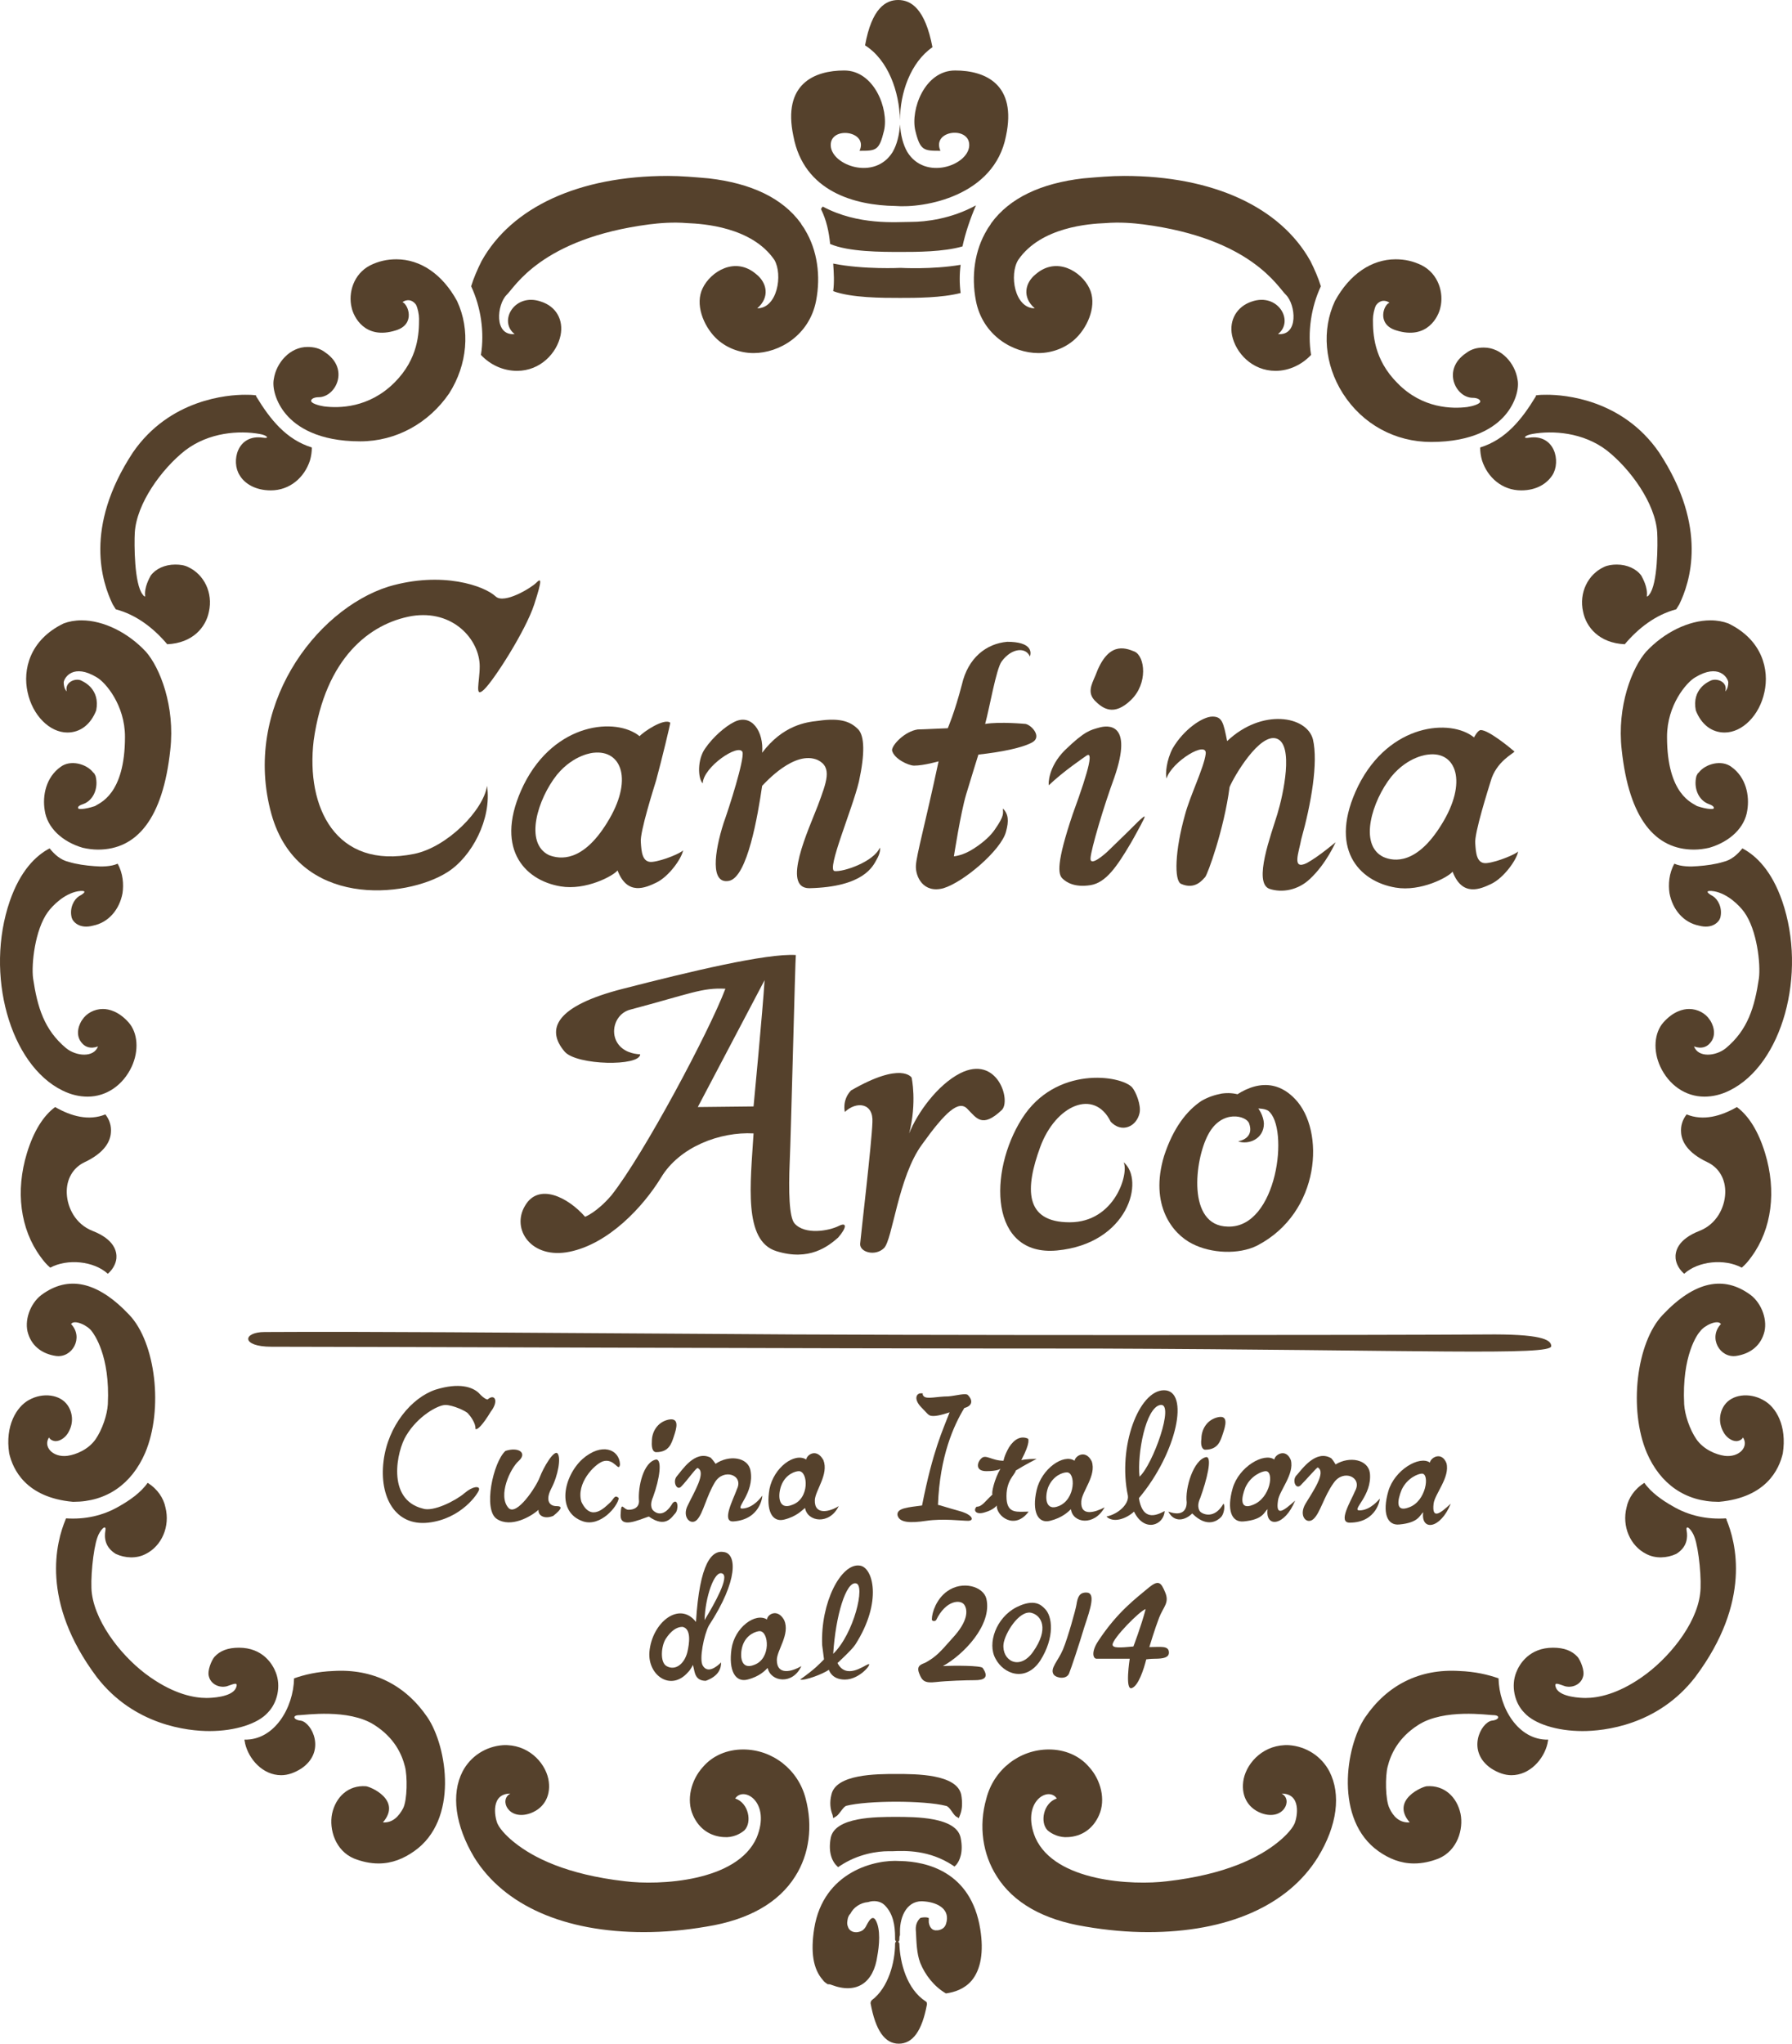 <?xml version="1.0" encoding="utf-8"?>
<!-- Generator: Adobe Illustrator 19.2.1, SVG Export Plug-In . SVG Version: 6.00 Build 0)  -->
<svg version="1.1" id="レイヤー_1" xmlns="http://www.w3.org/2000/svg" xmlns:xlink="http://www.w3.org/1999/xlink" x="0px"
	 y="0px" viewBox="0 0 292.5 333.4" style="enable-background:new 0 0 292.5 333.4;" xml:space="preserve">
<style type="text/css">
	.st0{fill:#55412C;}
</style>
<g>
	<g>
		<g>
			<g>
				<path class="st0" d="M80.9,97.3c1.4,1.3,5.8-1.4,6.6-2.2c0.8-0.8,1.1-0.8-0.3,3.5c-1.4,4.3-6.6,12.4-8.2,13.9
					c-1.6,1.5-0.7-1.2-0.7-3.8c0-4.3-4.3-9.3-11.1-8.2c-6.8,1.2-14.1,6.8-16,20.3c-1.3,10.9,3.6,21.1,16.4,18.5
					c5.4-1.1,11.3-7.1,11.9-11.1c0.8,5.4-2.5,11.6-6.5,14.1c-6.8,4.3-24.4,5.9-28.7-9.5c-4.8-17.3,7.1-33.3,19.1-37.1
					C72.2,93.1,79.1,95.6,80.9,97.3z"/>
				<path class="st0" d="M106.5,140.6c-1.7,0.2-1.8-1.7-1.9-3.2c-0.2-1.6,2.2-9.1,2.5-10.1c0.9-3.3,2.3-9.1,2.3-9.4
					c-1-0.8-4.4,1.5-5,2.2c-3.8-3.1-13.8-2.3-18.9,7.9c-5,10.2,0,15.6,6,16.6c4.1,0.7,8.6-1.7,9.3-2.6c1.6,4.2,4.6,2.8,6.3,2
					c2.1-1,4.2-4,4.4-5.3C111.3,139.1,108.3,140.4,106.5,140.6z M99.1,134.2c-4,6.5-7.7,6-9.5,5.3c-4.1-2-1.8-9.2,1.3-13.1
					c2.8-3.4,6-3.6,6-3.6C101.5,122.3,103.4,127.3,99.1,134.2z"/>
				<path class="st0" d="M242.7,140.8c-1.7,0.2-1.8-1.7-1.9-3.2c-0.2-1.6,2.2-9.1,2.5-10.1c0.9-3.3,3.8-4.6,3.9-4.9
					c-0.7-0.6-4.2-3.5-5.5-3.5c-0.5,0-1.1,1.2-1.1,1.2c-3.8-3.1-13.8-2.3-18.9,7.9c-5,10.2,0.1,15.6,6.1,16.6
					c4.1,0.7,8.6-1.7,9.3-2.6c1.6,4.2,4.6,2.8,6.3,2c2.1-1,4.2-4,4.4-5.3C247.5,139.3,244.5,140.6,242.7,140.8z M235.3,134.5
					c-4,6.5-7.7,6.1-9.5,5.3c-4.1-2-1.8-9.2,1.3-13.1c2.8-3.4,6-3.6,6-3.6C237.7,122.5,239.6,127.6,235.3,134.5z"/>
				<path class="st0" d="M114.7,127.8c-0.8-0.8-0.9-3.9,0.4-5.7c1.3-1.9,3.3-3.6,4.7-4.3c2.9-1.5,4.9,1.6,4.6,5
					c3.4-4.5,7.2-5,9.1-5.2c4-0.6,5.5,0.3,6.6,1.4c1,1.1,1.1,3.9,0.1,8.5c-1.1,4.6-5.3,14.3-4,14.6c1.4,0.2,6.4-1.5,7.4-3.8
					c0.1,0.1,0.1,0.9-0.5,1.9c-0.6,1.1-2.1,4.5-11,4.7c-4.6,0-0.1-9.6,1.4-13.5c1.4-3.8,2.4-6.2,0-7.4c-3.8-1.7-8.6,3.7-9.1,4.2
					c-0.7,4.8-2.4,14.9-5.4,15.5c-3.1,0.6-2.4-4.7-0.9-9.4c0.9-2.5,3.4-10.3,3.1-11.6C120.6,121.2,114.8,125.1,114.7,127.8z"/>
				<path class="st0" d="M154.7,118.8c-0.4,0-4.1,0.2-4.9,0.2c-2.1,0.3-4.2,2.5-4.2,3.4c0.3,1.4,2.7,2.5,3.6,2.5c1.6,0,4-0.7,4-0.7
					c-2.2,10.3-3.6,15.2-3.7,17c-0.1,1.8,1.2,4.6,4.5,3.7c3.3-1,9.4-6.2,10.2-9.2c0.5-1.8,0.4-2.9-0.5-3.8c0,0.8,0.3,1.1-1.3,3.4
					c-0.6,0.9-1.7,2-3.4,3.1c-1.8,1.2-3.3,1.3-3.3,1.3s1.1-7.1,2-10.1c0.9-3,2-6.5,2-6.5c3.7-0.4,7.2-1.1,8.8-2
					c1.6-0.9-0.1-2.8-1.1-3c0,0-4.2-0.4-6.6,0c0.7-2.5,1.8-9,2.7-10.2c1.7-2.3,4-2.3,4.6-0.8c0.3-0.8,0.2-2.4-3.7-2.4
					c-3.4,0.3-6.4,2.6-7.4,7C155.8,116.3,154.7,118.8,154.7,118.8z"/>
				<path class="st0" d="M178.8,110.2c2-5.5,4.7-4.6,6.4-3.9c1.7,0.8,2.2,5.2-0.6,7.9c-2.8,2.7-4.6,1.4-5.9,0.1
					C177.5,113,178.1,111.8,178.8,110.2z"/>
				<path class="st0" d="M177.3,123.3c-0.4,0.3-3.7,2.5-6.1,4.8c-0.1-0.2-0.1-3,2.6-5.7c3.3-3.2,4.2-3.3,5.6-3.7
					c1.4-0.4,5.6-0.9,2.5,8.1c-1.8,4.9-3.8,11.7-3.9,13.2c-0.1,1.5,2.4-0.7,3-1.3c2.4-2.3,3.9-3.8,4.8-4.7c1.3-1.2,1.3-1.1,0.4,0.6
					c-0.4,0.7-0.9,1.7-1.6,2.9c-2.3,3.9-4.1,6.5-6.6,6.9c-2.5,0.4-3.9-0.4-4.6-1.1c-0.7-0.7-1-2.5,1.7-10.5
					C178,124.9,178.4,122.5,177.3,123.3z"/>
				<path class="st0" d="M196.8,123c0.3-2.3-5.5,1.2-6.4,4c-0.2-0.8,0-3,1-4.9c1.8-3.1,4.9-5.2,6.5-5.2c1.6,0,1.8,1,2.4,4
					c5.7-5.4,13-4.1,14-0.3c0.9,3.8-0.3,10.6-1.9,16.3c-0.4,2.2-1.6,5.1,0.9,3.9c2-1.1,4.7-3.4,4.7-3.4s-1.5,3.5-4.2,6
					c-1.9,1.8-4.5,2.3-6.6,1.6c-2.7-1,0.3-8.9,1.3-12.2c1-3.3,2.7-11.3-0.1-12.3c-2.8-1-7,6.2-7.7,7.9c-0.9,6.9-3.6,14.3-4,14.7
					c-0.4,0.4-1.6,2.1-3.9,1.1c-1.2-0.5-1-5.5,0.6-11.2C194.2,129.9,196.5,125.3,196.8,123z"/>
				<path class="st0" d="M136.9,200c-1.6,0.8-5.5,1.5-7.2-0.4c-0.9-1-1-5.3-0.8-10c0.2-4.2,0.9-33.2,1-33.8
					c-4.8-0.3-17.3,2.7-28.2,5.5c-11,2.8-12.7,6.6-9.5,10.3c2,2.2,12.2,2.4,12.3,0.4c-5.6-0.3-5.2-6.4-1.6-7.3
					c9.8-2.6,11.7-3.6,15.5-3.4c-2.6,6.9-13.3,27-18.6,33.7c-2.4,2.8-4.3,3.5-4.3,3.5c-2.8-3.2-7.6-5.6-9.8-1.8
					c-2.3,3.8,1,8.8,7.3,7.5c6.3-1.3,11.9-7.2,14.9-12.1c3-5,9.6-7.5,15.1-7.2c-0.5,8.2-1.7,17.5,3.7,19.2c5.4,1.7,8.5-0.8,10.1-2.2
					C138.2,200.3,138.3,199.3,136.9,200z M123,180.5l-9.1,0.1l10.9-20.7C124.5,164.8,123,180.5,123,180.5z"/>
				<path class="st0" d="M137.9,181.4c1.9-1.8,4.7-1.5,4.5,1.7c-0.1,3.3-1.9,18.5-2,19.8c-0.1,1.4,2.5,2.1,3.9,0.7
					c1.4-1.4,2.3-11.6,6.2-16.9c3.8-5.3,6-7.3,7.4-5.8c1.5,1.5,2.4,3.2,5.6,0.2c1.6-1.5-0.7-9.1-6.8-6c-3.7,1.9-7,6.5-8.3,9.8
					c1.3-5.1,0.4-9.1,0.4-9.1s-1.6-2.7-9.9,2.1C137.4,179.5,137.9,181.4,137.9,181.4z"/>
				<path class="st0" d="M186,181.6c-0.5,2.2-2.9,3.3-4.7,1.4c-2.7-5.5-9-2.7-11.5,4.1c-2.5,6.8-2.6,12.3,4.8,12.3
					c7.4,0,9.7-8,8.8-9.8c3.5,2.9,0.8,13.3-10.9,14.4c-11,1-11.2-12.8-5.7-21.5c5.5-8.7,16.2-7.1,18-5.1
					C185.4,178.1,186.3,180.3,186,181.6z"/>
				<path class="st0" d="M196.1,179.6c1.2-0.7,2.3-1,3.3-1.2c4.3-0.6,6.8,2.6,6.9,4.9c0,2.5-2.5,3.5-4.2,2.9
					c1.4-0.3,2.4-1.2,1.8-2.9c-0.4-1.3-4.5-2.4-6.7,1.8c-2.2,4.1-3.5,14.9,3.2,15c8.1,0.3,10.1-16.2,6.6-18.9
					c-0.9-0.6-3.8-0.4-3.8-0.1c-1.8-0.2-3.4-0.9-3.4-0.9c3.5-3.2,7.9-4.8,11.6-0.9c4.9,5.1,4.2,18.5-6.2,23.9
					c-3,1.5-7.5,1.3-10.6-0.3c-3.2-1.6-7-6.3-4.6-14.3C191.5,184,193.7,181.2,196.1,179.6z"/>
			</g>
			<path class="st0" d="M227.9,53.9c5.1,1.6,6.9-2.3,7.2-3.7c0.6-2.4-0.3-5.5-3-6.9c-1.4-0.7-2.8-1-4.3-1c-3.9,0-7.5,2.4-9.9,6.8
				c-2.2,4.7-1.7,10.4,1.3,15.1c3.2,5,8.5,7.9,14.4,7.9c6.9,0,10.4-2.4,12.1-4.4c1.7-2,2.3-4.4,2-5.8c-0.4-2.6-2.6-5.2-5.5-5.2
				c-1,0-2,0.2-2.9,0.9c-4,2.7-1.7,7.3,1.1,7.3c0.6,0,1.1,0.2,1.2,0.5c0.2,0.5-1.4,0.9-2.1,1c-2.4,0.3-7.3,0.3-11.4-3.9
				c-3.9-3.9-4-8.1-4-10.4c0-0.7,0.2-1.7,0.5-2.3c0.9-1.2,2-0.6,2.2-0.4C225.9,49.6,224.6,52.9,227.9,53.9z"/>
			<path class="st0" d="M168.9,50.3c-2.1-1.8-1.6-4.2,0.2-5.6c3.4-2.9,7.4-0.4,8.7,2.3c1.3,2.6-0.1,6.1-2.1,8.1
				c-1.6,1.6-3.9,2.5-6.2,2.5c-4.2,0-9.1-2.9-10.2-8.5c-0.8-4.1-0.2-8.3,1.8-11.6c0.2-0.4,0.5-0.7,0.7-1.1c3-4.1,8.1-6.5,15-7.3
				c2.3-0.2,4.5-0.4,6.7-0.4c14.5,0,25.5,5.1,30.4,13.9c0.7,1.4,1.3,2.8,1.7,4.1c-1.6,3.4-2.2,7.5-1.6,11.2
				c-1.5,1.6-3.6,2.6-5.8,2.6c-3.8,0-6.5-2.9-7.1-5.8c-0.5-2.5,0.8-4.7,3.2-5.5c4.3-1.5,7,3.2,4.3,5.3c3.4,0.3,2.9-4.8,1.3-6.4
				c-1.3-1.2-5.6-9.2-23.3-11.5c-1.6-0.2-3.8-0.4-6.2-0.2c-2.5,0.1-10.5,0.6-14.2,6C164.7,44.8,165.6,50.3,168.9,50.3z"/>
			<path class="st0" d="M169,299.8c3.2,7.2,15.9,7.8,21.5,7.1c9.6-1.1,15-3.9,18-6.3c0.9-0.7,2.3-2,2.8-3.1c0.5-1.2,1.1-4.9-2.1-4.9
				c1.9,1,0.3,4.5-3.3,3.2c-2.4-0.9-3.4-3.1-2.9-5.6c0.6-2.8,3.4-5.7,7.4-5.5c2.8,0.2,5.3,1.8,6.6,4.3c1.9,3.7,1.3,8.8-1.9,14
				c-4.9,7.9-14.8,12.2-27.7,12.2c-3.3,0-6.7-0.3-10.2-0.9c-6.9-1.1-11.8-3.9-14.5-8.2c-2.3-3.6-3-8.2-1.7-12.7
				c1.2-4.7,5.4-8,10.2-8c2.6,0,5,1,6.6,2.9c1.9,2.1,2.7,5.3,1.6,7.8c-1,2.3-2.9,3.5-5.1,3.6c-1.4,0.1-2.6-0.5-3.3-1.1
				c-1.3-1.3-0.7-4.5,1.5-5.2C171.1,291.3,166.6,294,169,299.8z"/>
			<path class="st0" d="M279.1,111.1c-0.2,0.1-3,1.3-2.3,4.8c0.9,2.3,2.6,3.6,4.7,3.6c2.9,0,5.7-2.8,6.5-6.6
				c0.8-3.6-0.3-8.5-5.9-11.2c-0.8-0.3-1.8-0.5-2.9-0.5c-3.6,0-7.6,2-10.5,5.1c-2.3,2.6-4.8,8.9-4,16c1.2,11.3,5.5,16.3,11.8,16.3
				c0.8,0,1.6-0.1,2.5-0.3c3.4-1,5.8-3.3,6.2-6.1c0.4-2.4-0.2-5.4-2.6-7.1c-1.6-1.2-4.2-0.5-5.3,0.9c-0.1,0.1-0.1,0.1-0.2,0.2
				c0,0-0.1,0.2-0.2,0.4c-0.5,1.9,0.3,4,2.1,4.6c0.8,0.3,0.8,0.6,0.7,0.7c0,0.1-0.9,0.2-2.7-0.4c-0.7-0.5-4.9-1.8-4.9-11.3
				c0-5.2,3.2-8.9,4.6-9.7c3.8-2.3,5.3,0,5.4,0.8c0,0.5-0.1,1.1-0.5,1.5C282.1,111.2,280.1,110.5,279.1,111.1z"/>
			<path class="st0" d="M288.1,188.1c-1.1-3.6-2.7-6.1-4.6-7.5c-2.6,1.5-5.5,2.3-8.2,1.2c-0.7,0.9-1,1.9-0.9,3
				c0.1,1.3,0.9,3.2,4.3,4.8c1.9,0.9,3,2.8,2.9,5.1c-0.1,2.3-1.4,5-4.2,6.1c-3.6,1.4-4,3.4-3.9,4.5c0.1,0.9,0.6,1.8,1.4,2.5
				c2.3-2.1,6.6-2.5,9.4-1c0.6-0.5,1.1-1.1,1.6-1.8C289.2,200.5,290,194.3,288.1,188.1z"/>
			<path class="st0" d="M287.8,228.4c-2.3-1.3-5.1-0.9-6.3,0.8c-0.8,1.1-1.1,2.8-0.2,4.4c0.4,0.8,1.3,1.5,2.1,1.5
				c0.4,0,0.9-0.2,1.1-0.6c1,1.5-0.6,3.3-3,3c-1.4-0.2-3.4-1-4.6-2.7c-1.1-1.6-1.9-4-2-5.7c-0.4-8,2.2-11.5,2.6-11.9
				c0.7-1,2.9-2,3.4-1.2c-2.1,2.2-0.2,5.6,2.5,5.2c2-0.3,3.8-1.4,4.5-3.6c0.7-2.1-0.3-4.9-2.1-6.3c-4.4-3.3-9.2-2.3-14.4,3.2
				c-4.3,4.5-5.6,15.4-2.6,22.5c2.2,5.1,6.3,8,11.7,8c0,0,0.1,0,0.1,0c7.7-0.7,9.8-5.3,10.4-7.9
				C291.7,232.6,289.9,229.5,287.8,228.4z"/>
			<path class="st0" d="M270.8,73.8c-6-8.7-15.5-9.4-18.3-9.4c-0.6,0-1.2,0-1.8,0.1c0,0.1,0,0.2-0.1,0.3c-2.2,3.6-4.8,6.9-9,8.2
				c0,0.7,0.1,1.4,0.3,2.1c0.9,2.8,3.3,4.9,6.4,4.9c2.5,0,4.2-1.1,5.1-2.5c1.4-2.2,0.4-6.7-3.8-6.1c-1.2,0.2-0.7-0.4,0.5-0.6
				c3.3-0.6,8.3-0.3,12.2,2.7c3.8,3,7.9,8.6,8.2,13.4c0.1,1.8,0.1,8.4-1.3,10.1c-0.2,0.3-0.3,0.3-0.4,0.3c0.2-1.5-0.7-3-0.9-3.4
				c-0.8-1.1-2.3-1.8-4-1.8c-0.7,0-1.5,0.1-2.1,0.4c-2.6,1.2-4.1,4.2-3.4,7.3c0.5,2.5,2.6,5.1,6.8,5.3c2.2-2.6,5-4.8,8.4-5.7
				c0.2-0.3,0.3-0.5,0.5-0.8C275.8,95.1,278.9,86.1,270.8,73.8z"/>
			<path class="st0" d="M290.9,147c-1.7-4.9-4.2-7.4-6.5-8.6c-0.8,1-1.8,1.9-3.1,2.2c-1.3,0.4-2.8,0.6-4.2,0.7
				c-1.1,0.1-2.7,0.1-3.8-0.4c-0.9,1.6-1,3.4-0.8,4.8c0.5,2.7,2.3,4.8,4.8,5.3c2.2,0.6,3.3-0.6,3.5-1.3c0.4-1.6-0.4-3-1.2-3.5
				c-1.3-0.7-1.1-1,0.2-0.8c2.2,0.4,4.1,2.3,4.9,3.4c2.1,2.9,2.7,8.5,2.4,10.8c-0.7,4.7-1.8,8.4-5.4,11.4c-1.6,1.3-4.5,1.6-5.2-0.3
				c1.3,0.5,2.1,0,2.5-0.4c1.5-1.5,0.4-3.5,0.1-3.9c-0.7-1.1-2-1.8-3.4-1.8c-1,0-2.6,0.4-4.2,2.2c-1.5,1.7-1.7,4.6-0.5,7.2
				c1.4,3,4.1,4.9,7.2,4.9c1.3,0,2.7-0.3,4.1-1C290.9,173.7,295,158.9,290.9,147z"/>
			<path class="st0" d="M281.7,247.7c-3,0.2-6-0.4-8.7-2c-1.6-0.9-3.5-2.2-4.6-3.8c-1.6,1-2.6,2.5-2.9,4c-0.8,3.1,0.6,6.3,3.2,7.6
				c1.5,0.8,3.4,0.7,4.9,0c1.8-1.1,1.9-2.7,1.7-3.8c-0.2-1.2,0.9-0.1,1.3,1.1c0.7,1.9,1.2,7.1,0.9,9.2c-0.6,5.1-5.3,10.7-9.5,13.6
				c-4,2.8-7.2,3.4-9.2,3.4c-0.7,0-4.1-0.1-4.8-1.6c-0.5-1.2,0.5-0.6,1.5-0.3c1.3,0.3,2.6-0.4,2.9-1.6c0.3-0.9-0.4-2.6-0.9-3.2
				c-0.9-1-2.2-1.5-4-1.5h0c-3.9,0-5.5,2.7-6,4c-0.9,2.2-0.3,5,1.3,6.6c1.6,1.8,5.3,3,9.5,3c3.5,0,12.3-0.9,18.4-8.8
				c9.3-12.4,6.6-22.1,5.1-25.7C281.9,247.9,281.8,247.8,281.7,247.7z"/>
			<path class="st0" d="M226.8,295c-0.7-1.4-0.7-5.3-0.3-6.8c0.5-2,1.7-4.7,5-6.8c4.2-2.7,11.4-1.6,12.2-1.6c1.3,0,1,0.8-0.2,0.9
				c-1.8,0.3-4.2,5-0.1,7.8c1.1,0.7,2.2,1.1,3.3,1.1c3,0,5.3-2.6,5.9-5.2c0-0.2,0.1-0.4,0.1-0.6c-4.9,0.1-8-5.2-8.1-10
				c-1.7-0.6-3.8-1.1-6.4-1.2c-6.5-0.4-11.8,2.3-15.4,7.6c-3.2,4.8-5,16.7,2.2,21.8c1.7,1.2,3.6,2,5.8,2c1.4,0,2.7-0.3,4-0.8
				c3.1-1.3,4.1-4.8,3.6-7.3c-0.6-2.8-2.7-4.7-5.5-4.5c-0.6,0-6,2.2-2.8,5.9C228.4,297.4,227.4,296.3,226.8,295z"/>
			<path class="st0" d="M64.6,53.9c-5.1,1.6-6.9-2.3-7.2-3.7c-0.6-2.4,0.3-5.5,3-6.9c1.4-0.7,2.8-1,4.3-1c3.9,0,7.5,2.4,9.9,6.8
				c2.2,4.7,1.7,10.4-1.3,15.1C70,69,64.7,72,58.8,72c-6.9,0-10.4-2.4-12.1-4.4c-1.7-2-2.3-4.4-2-5.8c0.4-2.6,2.6-5.2,5.5-5.2
				c1,0,2,0.2,2.9,0.9c4,2.7,1.7,7.3-1.1,7.3c-0.6,0-1.1,0.2-1.2,0.5c-0.2,0.5,1.4,0.9,2.1,1c2.4,0.3,7.3,0.3,11.5-3.9
				c3.9-3.9,4-8.1,4-10.4c0-0.7-0.2-1.7-0.5-2.3c-0.9-1.2-2-0.6-2.2-0.4C66.6,49.6,67.9,52.9,64.6,53.9z"/>
			<path class="st0" d="M123.6,50.3c2.1-1.8,1.6-4.2-0.2-5.6c-3.4-2.9-7.4-0.4-8.7,2.3c-1.3,2.6,0.1,6.1,2.1,8.1
				c1.6,1.6,3.9,2.5,6.2,2.5c4.2,0,9.1-2.9,10.2-8.5c0.8-4.1,0.2-8.3-1.8-11.6c-0.2-0.4-0.5-0.7-0.7-1.1c-3-4.1-8.1-6.5-15-7.3
				c-2.3-0.2-4.5-0.4-6.7-0.4c-14.5,0-25.5,5.1-30.4,13.9c-0.7,1.4-1.3,2.8-1.7,4.1c1.6,3.4,2.2,7.5,1.6,11.2
				c1.5,1.6,3.6,2.6,5.9,2.6c3.8,0,6.5-2.9,7.1-5.8c0.5-2.5-0.7-4.7-3.2-5.5c-4.3-1.5-7,3.2-4.3,5.3c-3.4,0.3-2.9-4.8-1.3-6.4
				c1.3-1.2,5.6-9.2,23.3-11.5c1.6-0.2,3.8-0.4,6.2-0.2c2.5,0.1,10.5,0.6,14.2,6C127.8,44.8,126.9,50.3,123.6,50.3z"/>
			<path class="st0" d="M123.5,299.8c-3.2,7.2-15.9,7.8-21.5,7.1c-9.6-1.1-15-3.9-18-6.3c-0.9-0.7-2.3-2-2.8-3.1
				c-0.5-1.2-1.1-4.9,2.1-4.9c-1.9,1-0.3,4.5,3.3,3.2c2.4-0.9,3.4-3.1,2.9-5.6c-0.6-2.8-3.4-5.7-7.4-5.5c-2.8,0.2-5.3,1.8-6.6,4.3
				c-1.9,3.7-1.2,8.8,1.9,14c4.9,7.9,14.8,12.2,27.7,12.2c3.3,0,6.7-0.3,10.2-0.9c6.9-1.1,11.8-3.9,14.5-8.2
				c2.3-3.6,2.9-8.2,1.7-12.7c-1.2-4.7-5.4-8-10.2-8c-2.6,0-5,1-6.6,2.9c-1.9,2.1-2.7,5.3-1.6,7.8c1,2.3,2.9,3.5,5.1,3.6
				c1.4,0.1,2.6-0.5,3.3-1.1c1.3-1.3,0.7-4.5-1.5-5.2C121.4,291.3,125.9,294,123.5,299.8z"/>
			<path class="st0" d="M13.4,111.1c0.2,0.1,3,1.3,2.3,4.8c-0.9,2.3-2.6,3.6-4.7,3.6c-2.9,0-5.7-2.8-6.5-6.6
				c-0.8-3.6,0.3-8.5,5.9-11.2c0.8-0.3,1.8-0.5,2.9-0.5c3.6,0,7.6,2,10.5,5.1c2.3,2.6,4.8,8.9,4,16c-1.2,11.3-5.5,16.3-11.8,16.3
				c-0.8,0-1.6-0.1-2.5-0.3c-3.4-1-5.8-3.3-6.2-6.1c-0.4-2.4,0.2-5.4,2.6-7.1c1.6-1.2,4.2-0.5,5.3,0.9c0.1,0.1,0.1,0.1,0.2,0.2
				c0,0,0.1,0.2,0.2,0.4c0.5,1.9-0.3,4-2.1,4.6c-0.9,0.3-0.8,0.6-0.7,0.7c0,0.1,0.9,0.2,2.7-0.4c0.7-0.5,4.9-1.8,4.9-11.3
				c0-5.2-3.2-8.9-4.6-9.7c-3.8-2.3-5.3,0-5.4,0.8c0,0.5,0.1,1.1,0.5,1.5C10.5,111.2,12.5,110.5,13.4,111.1z"/>
			<path class="st0" d="M4.4,188.1c1.1-3.6,2.7-6.1,4.6-7.5c2.6,1.5,5.5,2.3,8.2,1.2c0.7,0.9,1,1.9,0.9,3c-0.1,1.3-0.9,3.2-4.3,4.8
				c-1.9,0.9-3,2.8-2.9,5.1c0.1,2.3,1.4,5,4.2,6.1c3.6,1.4,4,3.4,3.9,4.5c-0.1,0.9-0.6,1.8-1.4,2.5c-2.3-2.1-6.6-2.5-9.4-1
				c-0.6-0.5-1.1-1.1-1.6-1.8C3.3,200.5,2.5,194.3,4.4,188.1z"/>
			<path class="st0" d="M4.7,228.4c2.3-1.3,5.1-0.9,6.3,0.8c0.8,1.1,1.1,2.8,0.2,4.4c-0.4,0.8-1.3,1.5-2.1,1.5
				c-0.4,0-0.9-0.2-1.1-0.6c-1,1.5,0.6,3.3,3,3c1.4-0.2,3.4-1,4.6-2.7c1.1-1.6,1.9-4,2-5.7c0.4-8-2.3-11.5-2.6-11.9
				c-0.7-1-2.9-2-3.4-1.2c2.1,2.2,0.2,5.6-2.5,5.2c-2-0.3-3.8-1.4-4.5-3.6c-0.7-2.1,0.3-4.9,2.1-6.3c4.4-3.3,9.2-2.3,14.4,3.2
				c4.3,4.5,5.6,15.4,2.6,22.5c-2.2,5.1-6.3,8-11.7,8c0,0-0.1,0-0.1,0c-7.7-0.7-9.8-5.3-10.4-7.9C0.8,232.6,2.7,229.5,4.7,228.4z"/>
			<path class="st0" d="M21.7,73.8c6-8.7,15.5-9.4,18.3-9.4c0.6,0,1.2,0,1.8,0.1c0,0.1,0,0.2,0.1,0.3c2.2,3.6,4.8,6.9,9,8.2
				c0,0.7-0.1,1.4-0.3,2.1c-0.9,2.8-3.3,4.9-6.4,4.9c-2.5,0-4.3-1.1-5.1-2.5c-1.4-2.2-0.4-6.7,3.8-6.1c1.2,0.2,0.7-0.4-0.5-0.6
				c-3.3-0.6-8.3-0.3-12.2,2.7c-3.8,3-7.9,8.6-8.2,13.4c-0.1,1.8-0.1,8.4,1.3,10.1c0.2,0.3,0.3,0.3,0.4,0.3c-0.2-1.5,0.7-3,0.9-3.4
				c0.8-1.1,2.3-1.8,4-1.8c0.8,0,1.5,0.1,2.1,0.4c2.6,1.2,4.1,4.2,3.4,7.3c-0.5,2.5-2.6,5.1-6.8,5.3c-2.2-2.6-5-4.8-8.4-5.7
				c-0.2-0.3-0.3-0.5-0.5-0.8C16.7,95.1,13.6,86.1,21.7,73.8z"/>
			<path class="st0" d="M1.6,147c1.7-4.9,4.2-7.4,6.5-8.6c0.8,1,1.8,1.9,3.1,2.2c1.3,0.4,2.8,0.6,4.2,0.7c1.1,0.1,2.7,0.1,3.8-0.4
				c0.9,1.6,1,3.4,0.8,4.8c-0.5,2.7-2.3,4.8-4.8,5.3c-2.2,0.6-3.3-0.6-3.5-1.3c-0.4-1.6,0.4-3,1.2-3.5c1.3-0.7,1.1-1-0.2-0.8
				c-2.2,0.4-4.1,2.3-4.9,3.4c-2.1,2.9-2.7,8.5-2.4,10.8c0.7,4.7,1.8,8.4,5.4,11.4c1.6,1.3,4.5,1.6,5.2-0.3c-1.3,0.5-2.1,0-2.5-0.4
				c-1.5-1.5-0.4-3.5-0.1-3.9c0.7-1.1,2-1.8,3.4-1.8c1,0,2.6,0.4,4.2,2.2c1.5,1.7,1.7,4.6,0.5,7.2c-1.4,3-4.1,4.9-7.2,4.9
				c-1.3,0-2.7-0.3-4.1-1C1.6,173.7-2.5,158.9,1.6,147z"/>
			<path class="st0" d="M10.8,247.7c3,0.2,6-0.4,8.7-2c1.6-0.9,3.5-2.2,4.6-3.8c1.6,1,2.6,2.5,2.9,4c0.8,3.1-0.6,6.3-3.2,7.6
				c-1.5,0.8-3.4,0.7-4.9,0c-1.8-1.1-1.9-2.7-1.7-3.8c0.2-1.2-0.9-0.1-1.3,1.1c-0.7,1.9-1.2,7.1-0.9,9.2c0.7,5.1,5.3,10.7,9.5,13.6
				c4,2.8,7.2,3.4,9.2,3.4c0.7,0,4.1-0.1,4.8-1.6c0.5-1.2-0.5-0.6-1.5-0.3c-1.3,0.3-2.6-0.4-2.9-1.6c-0.3-0.9,0.4-2.6,0.9-3.2
				c0.9-1,2.2-1.5,4-1.5l0,0c3.9,0,5.5,2.7,6,4c0.9,2.2,0.3,5-1.3,6.6c-1.6,1.8-5.3,3-9.5,3c-3.5,0-12.3-0.9-18.4-8.8
				c-9.3-12.4-6.6-22.1-5.1-25.7C10.7,247.9,10.7,247.8,10.8,247.7z"/>
			<path class="st0" d="M65.8,295c0.7-1.4,0.7-5.3,0.3-6.8c-0.5-2-1.7-4.7-5-6.8c-4.2-2.7-11.4-1.6-12.2-1.6c-1.3,0-1,0.8,0.2,0.9
				c1.8,0.3,4.2,5,0.1,7.8c-1.1,0.7-2.2,1.1-3.3,1.1c-3,0-5.3-2.6-5.9-5.2c0-0.2-0.1-0.4-0.1-0.6c4.9,0.1,8-5.2,8.1-10
				c1.7-0.6,3.8-1.1,6.4-1.2c6.5-0.4,11.8,2.3,15.4,7.6c3.2,4.8,5.1,16.7-2.2,21.8c-1.7,1.2-3.6,2-5.8,2c-1.4,0-2.7-0.3-4-0.8
				c-3.1-1.3-4.1-4.8-3.6-7.3c0.6-2.8,2.7-4.7,5.5-4.5c0.6,0,6,2.2,2.8,5.9C64.1,297.4,65.1,296.3,65.8,295z"/>
			<path class="st0" d="M146.6,0c2.1,0,4.4,1.4,5.6,7.7c-3.6,2.5-5.3,7.5-5.3,11.9c-0.1-4.6-1.9-9.8-5.7-12.2
				C142.3,1.3,144.6,0,146.6,0z"/>
			<path class="st0" d="M146.1,33.6L146.1,33.6c-6.5-0.1-14.9-2.3-16.6-11.4c-1.8-8.5,3.4-10.7,8.3-10.7c4.9,0,7.3,6.3,6.5,9.8
				c-0.8,3.3-1.3,3.3-4,3.3c1.5-3.3-4.9-4.1-4.7-0.8c0.2,3.2,7.2,5.7,10.1,1c0.7-1.2,1.1-2.8,1.2-4.5c0.1,1.7,0.5,3.3,1.2,4.5
				c2.9,4.7,9.9,2.2,10.1-1c0.2-3.3-6.2-2.6-4.7,0.8c-2.7,0-3.3,0-4.1-3.3c-0.8-3.4,1.5-9.8,6.5-9.8s10.1,2.3,8.3,10.7
				C162.3,32,150.9,34,146.1,33.6z"/>
			<path class="st0" d="M156.8,43.2c-4.7,0.8-9.8,0.5-9.8,0.5S141,44,136,43c0.1,1.5,0.2,3,0,4.5c3,1.1,8,1.1,10.9,1.1
				c2.6,0,6.8,0,9.9-0.8C156.6,46.3,156.6,44.7,156.8,43.2z"/>
			<path class="st0" d="M148.7,36.2L148.7,36.2c-2.4,0-8.6,0.6-14.4-2.5c-0.1,0.1-0.2,0.2-0.3,0.4c0.9,1.8,1.3,3.7,1.5,5.7
				c3,1.3,8.4,1.3,11.5,1.3c2.6,0,7,0,10.1-0.9c0.5-2.3,1.3-4.6,2.2-6.7C155.3,35.7,151.1,36.2,148.7,36.2z"/>
			<g>
				<path class="st0" d="M136,296.6l0.5-0.3c0.5-0.3,1.1-1.5,1.6-1.7c3.6-0.9,12.7-0.9,16.3,0c0.6,0.1,1.1,1.3,1.6,1.7l0.5,0.3
					l0.2-0.5c0.4-1,0.4-2.1,0.2-3.3c-0.7-3.4-7.4-3.4-10.6-3.4c-3.2,0-9.9,0-10.6,3.4c-0.3,1.2-0.2,2.3,0.2,3.3L136,296.6z"/>
				<path class="st0" d="M136.8,304.6l0.3-0.2c3-2,6.2-2.4,7.9-2.4l0.2,0c0.2,0,0.3,0,0.5,0c2.1-0.1,6-0.2,9.8,2.3l0.3,0.2l0.3-0.3
					c0.5-0.6,1.2-2,0.7-4.4c-0.7-3.4-7.4-3.4-10.6-3.4c-3.2,0-9.9,0-10.6,3.4c-0.5,2.6,0.4,4,0.9,4.5L136.8,304.6z"/>
				<path class="st0" d="M146.8,317.1c0-0.1-0.1-0.3-0.2-0.3c0.1-0.1,0.2-0.2,0.2-0.4c0-0.2,0-0.5,0.1-0.7c0-0.2,0-0.4,0-0.7
					c0-2.4,1.2-5.2,4.1-4.8c2.1,0.2,4.2,1.3,3.4,3.7c-0.2,0.6-0.7,0.9-1.3,1c0,0-0.1,0-0.2,0c-0.8,0.1-1.2-0.6-1.3-1.3
					c0-0.1,0-0.1,0-0.2c0-0.2,0-0.4,0-0.5c-0.4-0.2-1.2-0.1-1.4,0c-0.6,0.6-0.8,1.3-0.7,2.2c0.1,1.7,0.1,3.5,0.7,5.1
					c0.8,2,2.3,3.9,4.2,5c1.4-0.2,3-0.7,4.2-2.1c1.5-1.8,2-4.7,1.4-8.4c-1.5-9.4-8.8-11-13-11.1c-0.1,0-0.1,0-0.1,0
					c-4-0.3-12.5,1.7-14,11c-0.6,3.8-0.2,6.6,1.4,8.4c0.2,0.3,0.5,0.5,0.8,0.7c0.2,0,0.4,0,0.6,0.1c4.2,1.6,6.9-0.4,7.5-4.7
					c0.3-1.6,0.6-4.4-0.3-5.9c-0.7-1.1-1.5,1.1-1.7,1.3c-0.4,0.5-0.7,0.6-1.2,0.7c-0.7,0.1-1.4-0.2-1.6-0.9c-0.2-0.5-0.1-0.9,0-1.4
					c0.1-0.3,0.2-0.5,0.4-0.7c0.5-1,1.6-1.8,2.9-1.9c0.9-0.3,2-0.2,2.7,0.5c1.4,1.4,1.7,3.3,1.7,5.3c0,0.1,0,0.2,0,0.3
					c0,0.1,0.1,0.3,0.2,0.3c-0.1,0.1-0.2,0.2-0.2,0.4c0,3-1.1,7.2-3.8,9.2c-0.1,0.1-0.2,0.3-0.2,0.5c0.8,4.4,2.3,6.6,4.6,6.6
					c2.3,0,3.8-2.1,4.6-6.4c0-0.2,0-0.4-0.2-0.5C148,324.5,146.9,320.2,146.8,317.1z"/>
			</g>
		</g>
		<g>
			<g>
				<path class="st0" d="M118.2,253.2c-2-0.4-4,1.7-4.6,11.4c-2.7-3.5-7.2,0.1-7.6,4.9c-0.3,3.8,3.5,6.5,6.3,3.3
					c0.5-0.5,0.8-1.2,0.8-1.2s0,0,0.1,0.4c0.2,0.7,0.2,2.2,2,2.2c2.2-0.8,2.5-2.1,2.5-3c-0.7,0.7-2.2,1.9-3,0.5c-0.6-1,0.2-5,1-6.5
					C120.6,257.7,120.2,253.5,118.2,253.2z M112.2,269.5c-0.5,2-2,3.1-3.4,2.3c-1.1-0.6-0.9-3.3-0.1-4.5c0.8-1.2,1.7-1.9,2.7-1.9
					C112.9,265.7,112.5,268.2,112.2,269.5z M117.9,256.7c1.2,0.5-1.2,4.8-2.9,7.6C115.1,260.6,116.6,256.1,117.9,256.7z"/>
				<path class="st0" d="M139.6,268.3c4.5-7,2.9-12.7,0.7-12.9c-3-0.4-6.4,6-6.1,13l0.3,2.3c-0.9,0.9-1.4,1.5-3.9,3.3
					c0.8,0.2,3.7-0.9,4.7-1.6c0,0,0.4,1.6,2.6,1.6c2.5,0,4.6-2.8,3.8-2.5c-0.8,0.3-3.6,2.5-5-0.2
					C136.7,271.3,139.1,269.1,139.6,268.3z M139.7,258.3c1.6,0.2-0.3,8.2-3.7,11.5C136.4,263.5,138.1,258,139.7,258.3z"/>
				<path class="st0" d="M153.9,271.8c3.3-1.8,8.1-6.7,7.1-11c-0.5-2-3.9-3-6.4-1.2c-1.7,1.2-2.5,3.4-2.5,4.6c0,0.2,0.4,0.4,0.7,0.1
					c1.6-3.3,4-3.4,4.6-2.5c0.6,0.9,0.6,2.7-1.9,5.4c-2.2,2.5-2.7,3-4.2,3.9c-0.6,0.4-1.8,0.4-1.3,1.8c0.5,1.4,1,1.7,2.8,1.5
					c1.8-0.2,4.9-0.3,6.3-0.3c1.5,0,2.4-0.4,1.3-2C160.1,271.7,155.7,271.7,153.9,271.8z"/>
				<path class="st0" d="M165.9,262.2c-3.3,1.7-4.8,5.9-3.4,8.4c1.3,2.5,4.9,3.9,7.3,0.3c2.4-3.8,2-7.3,0.7-8.5
					C170,261.9,168.9,260.7,165.9,262.2z M168.6,269.5c-2.2,3.1-5.1,1.4-4.8-1.3c0.2-1.7,2.5-5.5,4.5-5.1
					C170,263.5,171.3,265.7,168.6,269.5z"/>
				<path class="st0" d="M177.3,259.8c-1.1,0-1.4,0.7-1.6,2c-0.1,0.7-1.4,5.4-2.2,7.3c-0.8,1.9-2.2,3.1-1.5,4.1
					c0.5,0.6,2.1,0.8,2.5-0.2c0.4-1,1.6-4.6,2.5-7.6C178,262.4,178.9,259.8,177.3,259.8z"/>
				<path class="st0" d="M187.6,268.7c0,0,0.9-3,1.6-4.8c0.7-1.8,1.7-2.4,1-4.1c-0.7-1.7-1.1-2.1-2.7-0.8c-2,1.7-5.1,3.9-8.3,8.8
					c-1.1,1.7-0.8,2.8-0.2,2.8s4.2,0,5.4,0c0,0-0.8,5.1,0.3,4.8c1.1-0.3,2-3.1,2.4-4.7c0,0,0.7-0.1,1.4-0.1c1.4,0,2.3-0.2,2.3-1
					C190.8,268.4,189.4,268.7,187.6,268.7z M185,268.6c-2.1,0.2-3.4,0.3-3.4-0.3c0-1,4.4-5.5,5.4-5.8
					C186.3,265.2,185,268.6,185,268.6z"/>
			</g>
			<path class="st0" d="M126.8,270.8c0-1.6,2.2-4.2,1.2-6.5c-1.1-2-2.8-0.9-2.8-0.1c-1.9-1.2-5.3,1.3-5.8,4.8
				c-0.5,3.5,0.6,5.5,2.6,5c2-0.5,2.9-1.5,3.3-1.9c0.5,2.3,4.1,2.8,5.5-0.3C129.3,272.7,126.8,273.4,126.8,270.8z M123.1,271.6
				c-2.2,0.9-2.4-1.5-1.9-3.1c0.6-1.9,2.3-2.4,2.8-2.4C125.5,266.1,125.9,270.6,123.1,271.6z"/>
		</g>
		<g>
			<path class="st0" d="M79.6,228.3c0,0-0.4,0.1-1.5-1.1c-1-0.9-3.1-1.7-7-0.5c-3.9,1.3-7.8,5.9-8.5,11.7c-0.7,5.8,1.9,10.6,7.3,10
				c5.4-0.6,8.2-4.8,8.3-5.4c0.1-0.6-1-0.6-2.4,0.6c-1.4,1.2-5.1,3.1-6.8,2.5c-6-1.5-4.2-9.5-2.7-11.9c1.9-3.2,5.2-5,6.4-5
				c1.2,0,3.4,1,3.7,1.4c0.3,0.3,1.3,1.6,1.2,2.5c0.3,0.3,1.3-0.8,2.5-2.8C81.5,228.5,80.7,227.3,79.6,228.3z"/>
			<path class="st0" d="M90.8,245.7c-1,0-1.9-0.8-0.8-2.9c1.1-2.1,1.6-5,1-5.7c-0.6-0.6-2.3,2.3-2.9,3.9c-0.6,1.6-3.8,6.4-5.1,5
				c-1.8-2,0.3-6.5,1.7-7.7c1.4-1.3-0.1-2.3-2.2-1.6c-2,1.8-3.7,9.6-1.4,11.1c2.3,1.5,5.6-0.4,6.8-1.5c-0.1,0.9,0.9,1.6,2.4,1
				C91.8,246.1,91.8,245.7,90.8,245.7z"/>
			<path class="st0" d="M99.5,245.2c-0.7,0.6-3,3.2-4.6-0.2c-0.9-3,2.1-6.1,3.5-6.6c1.9-0.6,2.6,1.9,2.8,0.5c-0.1-2.5-3-3.6-6.1-0.9
				c-3.1,2.8-4.4,8.7,0.1,10.2c2.8,0.9,5.6-2.4,5.8-3.8C100.3,243.7,100.2,244.6,99.5,245.2z"/>
			<path class="st0" d="M107.1,236.9c2.1,0,2.5-1.4,2.9-2.6c0.4-1.2,1-3.1-0.9-2.7c-1.8,0.4-2.7,2-2.7,3.5
				C106.3,236.5,106.7,236.9,107.1,236.9z"/>
			<path class="st0" d="M196.7,236.5c2.1,0,2.5-1.4,2.9-2.6c0.4-1.2,1-3.1-0.8-2.7c-1.8,0.4-2.7,2-2.7,3.5
				C195.9,236.1,196.4,236.5,196.7,236.5z"/>
			<path class="st0" d="M109.8,245.2c-1.4,2.4-2.7,1.7-3.2,1.2c0,0-0.7-0.6,0-2.2c1.1-3,1.5-6.1,0.5-6.1c-2.1,0.4-3,4.5-2.8,6.8
				c0,1-0.8,1.4-1.7,1.4c-0.9,0-1.2-1.6-1.3,0.8c-0.1,2.3,2.8,0.9,4.6,0.3c2.8,2,3.8,0,4.3-0.5C110.8,246.3,110.7,244.3,109.8,245.2
				z"/>
			<path class="st0" d="M195.9,246.6c0,0-0.7-0.7,0-2.2c1.1-3,2-6.7,1-6.7c-2.1,0.4-3.5,5.1-3.2,7.4c0,1-0.5,2.4-3,1.5
				c1,1.9,2.8,1.4,3.9,0.3c2.5,2.5,4.2,1.1,4.7,0.6c0.5-0.5,0.7-1.9,0.4-2.2C198.3,247.8,196.4,247.1,195.9,246.6z"/>
			<path class="st0" d="M221.9,246.4c-1.4,0,2.1-2.4,1.7-6.1c-0.3-2.2-3.3-2.8-5.6-1.4c0,0-0.4-0.7-0.7-1c-2.5-1.5-4.8,1.8-5.6,2.7
				c-0.9,0.8-0.2,2.5,0.6,1.7c1-1,2.7-3,2.8-2.9c1.4,0.8-0.8,3.9-2,5.9c-1.2,2,0.2,3.5,1.3,2.5c1.1-1,1.7-3.7,3.3-5.9
				c1.6-2.3,4.7-0.9,3.5,1.3c-0.7,1.7-2.9,5.2-0.9,5.2c4.5,0,5-4,4.9-3.9C225.1,244.6,223.7,246.4,221.9,246.4z"/>
			<path class="st0" d="M121.2,246.1c-1.4,0.1,2-2.5,1.3-6.2c-0.4-2.2-3.5-2.6-5.7-1.1c0,0-0.4-0.6-0.8-1c-2.6-1.3-4.7,2.1-5.5,3
				c-0.8,0.9,0,2.5,0.7,1.7c1-1,2.5-3.2,2.7-3c1.4,0.7-0.6,3.9-1.6,6c-1.1,2,0.5,3.5,1.5,2.4c1-1.1,1.5-3.8,2.9-6.1
				c1.4-2.3,4.7-1.2,3.6,1.1c-0.6,1.7-2.6,5.4-0.6,5.3c4.5-0.3,4.8-4.3,4.7-4.2C124.3,244.2,123,246,121.2,246.1z"/>
			<path class="st0" d="M133,244.7c0.1-1.6,2.3-4.2,1.4-6.5c-1.1-2-2.7-0.9-2.8-0.1c-1.9-1.2-5.3,1.3-6,4.8c-0.6,3.5,0.4,5.5,2.4,5
				c2-0.5,2.9-1.5,3.4-1.9c0.4,2.3,4,2.8,5.5-0.3C135.5,246.6,132.9,247.3,133,244.7z M129.3,245.5c-2.2,0.9-2.4-1.4-1.8-3.1
				c0.7-1.9,2.3-2.4,2.9-2.4C131.9,240,132.2,244.5,129.3,245.5z"/>
			<path class="st0" d="M176.5,244.9c0.1-1.6,2.5-4.2,1.7-6.5c-1-2-2.7-0.9-2.8-0.1c-1.8-1.2-5.4,1.3-6.2,4.8
				c-0.8,3.5,0.2,5.5,2.2,5c2-0.5,3-1.5,3.4-1.9c0.3,2.3,3.8,2.8,5.5-0.3C178.8,246.7,176.3,247.5,176.5,244.9z M172.8,245.7
				c-2.2,0.9-2.3-1.5-1.7-3.1c0.8-1.9,2.4-2.4,3-2.4C175.6,240.1,175.6,244.6,172.8,245.7z"/>
			<path class="st0" d="M208.6,244.8c0.2-1.6,2.7-4.3,2.1-6.6c-0.8-2-2.6-0.9-2.7-0.1c-1.7-1.2-5.8,1.2-6.8,4.7
				c-1,3.5-0.2,5.6,1.8,5.4c3.2-0.3,3.3-1.5,3.9-2c-0.4,3.1,2.8,2.8,4.5-1.4C209.5,246.5,208.2,247.5,208.6,244.8z M204.5,245.5
				c-2.2,0.9-1.9-1.2-1.2-2.9c0.9-1.9,2.7-2.6,3.3-2.6C208,240,207.4,244.4,204.5,245.5z"/>
			<path class="st0" d="M234,245.3c0.2-1.6,2.7-4.3,2.1-6.6c-0.8-2-2.6-0.9-2.7-0.1c-1.7-1.2-5.8,1.2-6.8,4.7
				c-1,3.5-0.2,5.6,1.8,5.4c3.2-0.3,3.3-1.5,3.9-2c-0.4,3.1,2.8,2.8,4.5-1.4C235,247,233.7,247.9,234,245.3z M230,245.9
				c-2.3,0.9-1.9-1.2-1.2-2.9c0.9-1.9,2.7-2.6,3.3-2.6C233.4,240.4,232.8,244.9,230,245.9z"/>
			<path class="st0" d="M156.6,246.5c-2.2-0.6-3.3-1-3.5-1c0.3-8,2.6-13,4.3-15.8c1.5-0.4,1.3-1.4,0.6-2.1c-0.3-0.4-2,0.1-3.2,0.2
				c-1.8,0-3.5,0.5-4,0c-0.5-0.5,0.2-0.5-0.5-0.5c-0.7,0-1.2,0.9,0,2.2c1.3,1.3,1.2,1.5,2.1,1.5c0.9,0,2.6-0.6,2.6-0.6
				c-1.1,2.9-2.7,6.1-4.5,15.2c-2.2,0.3-4.2,0.4-4,1.6c0.3,1.2,2,1.3,4.7,0.9c2.7-0.4,5.8,0,6.8,0
				C159.1,248.1,158.8,247.1,156.6,246.5z"/>
			<path class="st0" d="M169.2,238c-1.8,0-2.5,0.2-2.5,0.2c1.6-3,1.1-3.5,1.1-3.5c-1.1-0.5-2.2,0-3.1,1.4c-0.8,1.4-0.9,2.2-0.9,2.2
				c-1.9,0-2.9-1.1-3.6-0.4c-0.7,0.6-1.1,2.1,0.8,2.1c1.9,0,2.3-0.4,2.3-0.4c-1,1.7-1.5,4-1.3,4.2c-1.3,1.2-1.7,2-2.6,2
				c-0.6,0.6-0.1,1.4,1.4,0.9c1.4-0.4,1.9-1.1,1.9-1.1c-0.1,1.7,2.9,4.1,5.2,1c-1.8,0-3.4,0.4-3.6-2c-0.2-3.1,1.4-4,1.5-4.7
				C167.4,238.9,169.2,238,169.2,238z"/>
			<path class="st0" d="M190,226.8c-4.1,0-7.6,9.2-5.9,17.2c0.2,1.3-1.5,3-3.5,3.4c1.1,1.1,3.2,0.4,4.5-0.8c1.7,3.5,4.9,2.2,5-0.1
				c-2.1,1.2-3.7,1-4.2-2.1C192.2,236.9,194.2,226.8,190,226.8z M186,240.9c-0.4-3.7,1-11.3,3.4-11.7
				C191.8,228.8,188.2,238.9,186,240.9z"/>
		</g>
		<path class="st0" d="M253.2,219.6c0-1.1-1.8-2-10.8-1.9c-12.8,0.1-94.6,0.2-127.4-0.1c-33.1-0.2-54.4-0.4-71.8-0.3
			c-3.6,0-3.9,2.4,1.1,2.4c18.2,0,82.6,0.3,135.1,0.3C232.1,220.2,253.2,221.2,253.2,219.6z"/>
	</g>
</g>
</svg>
